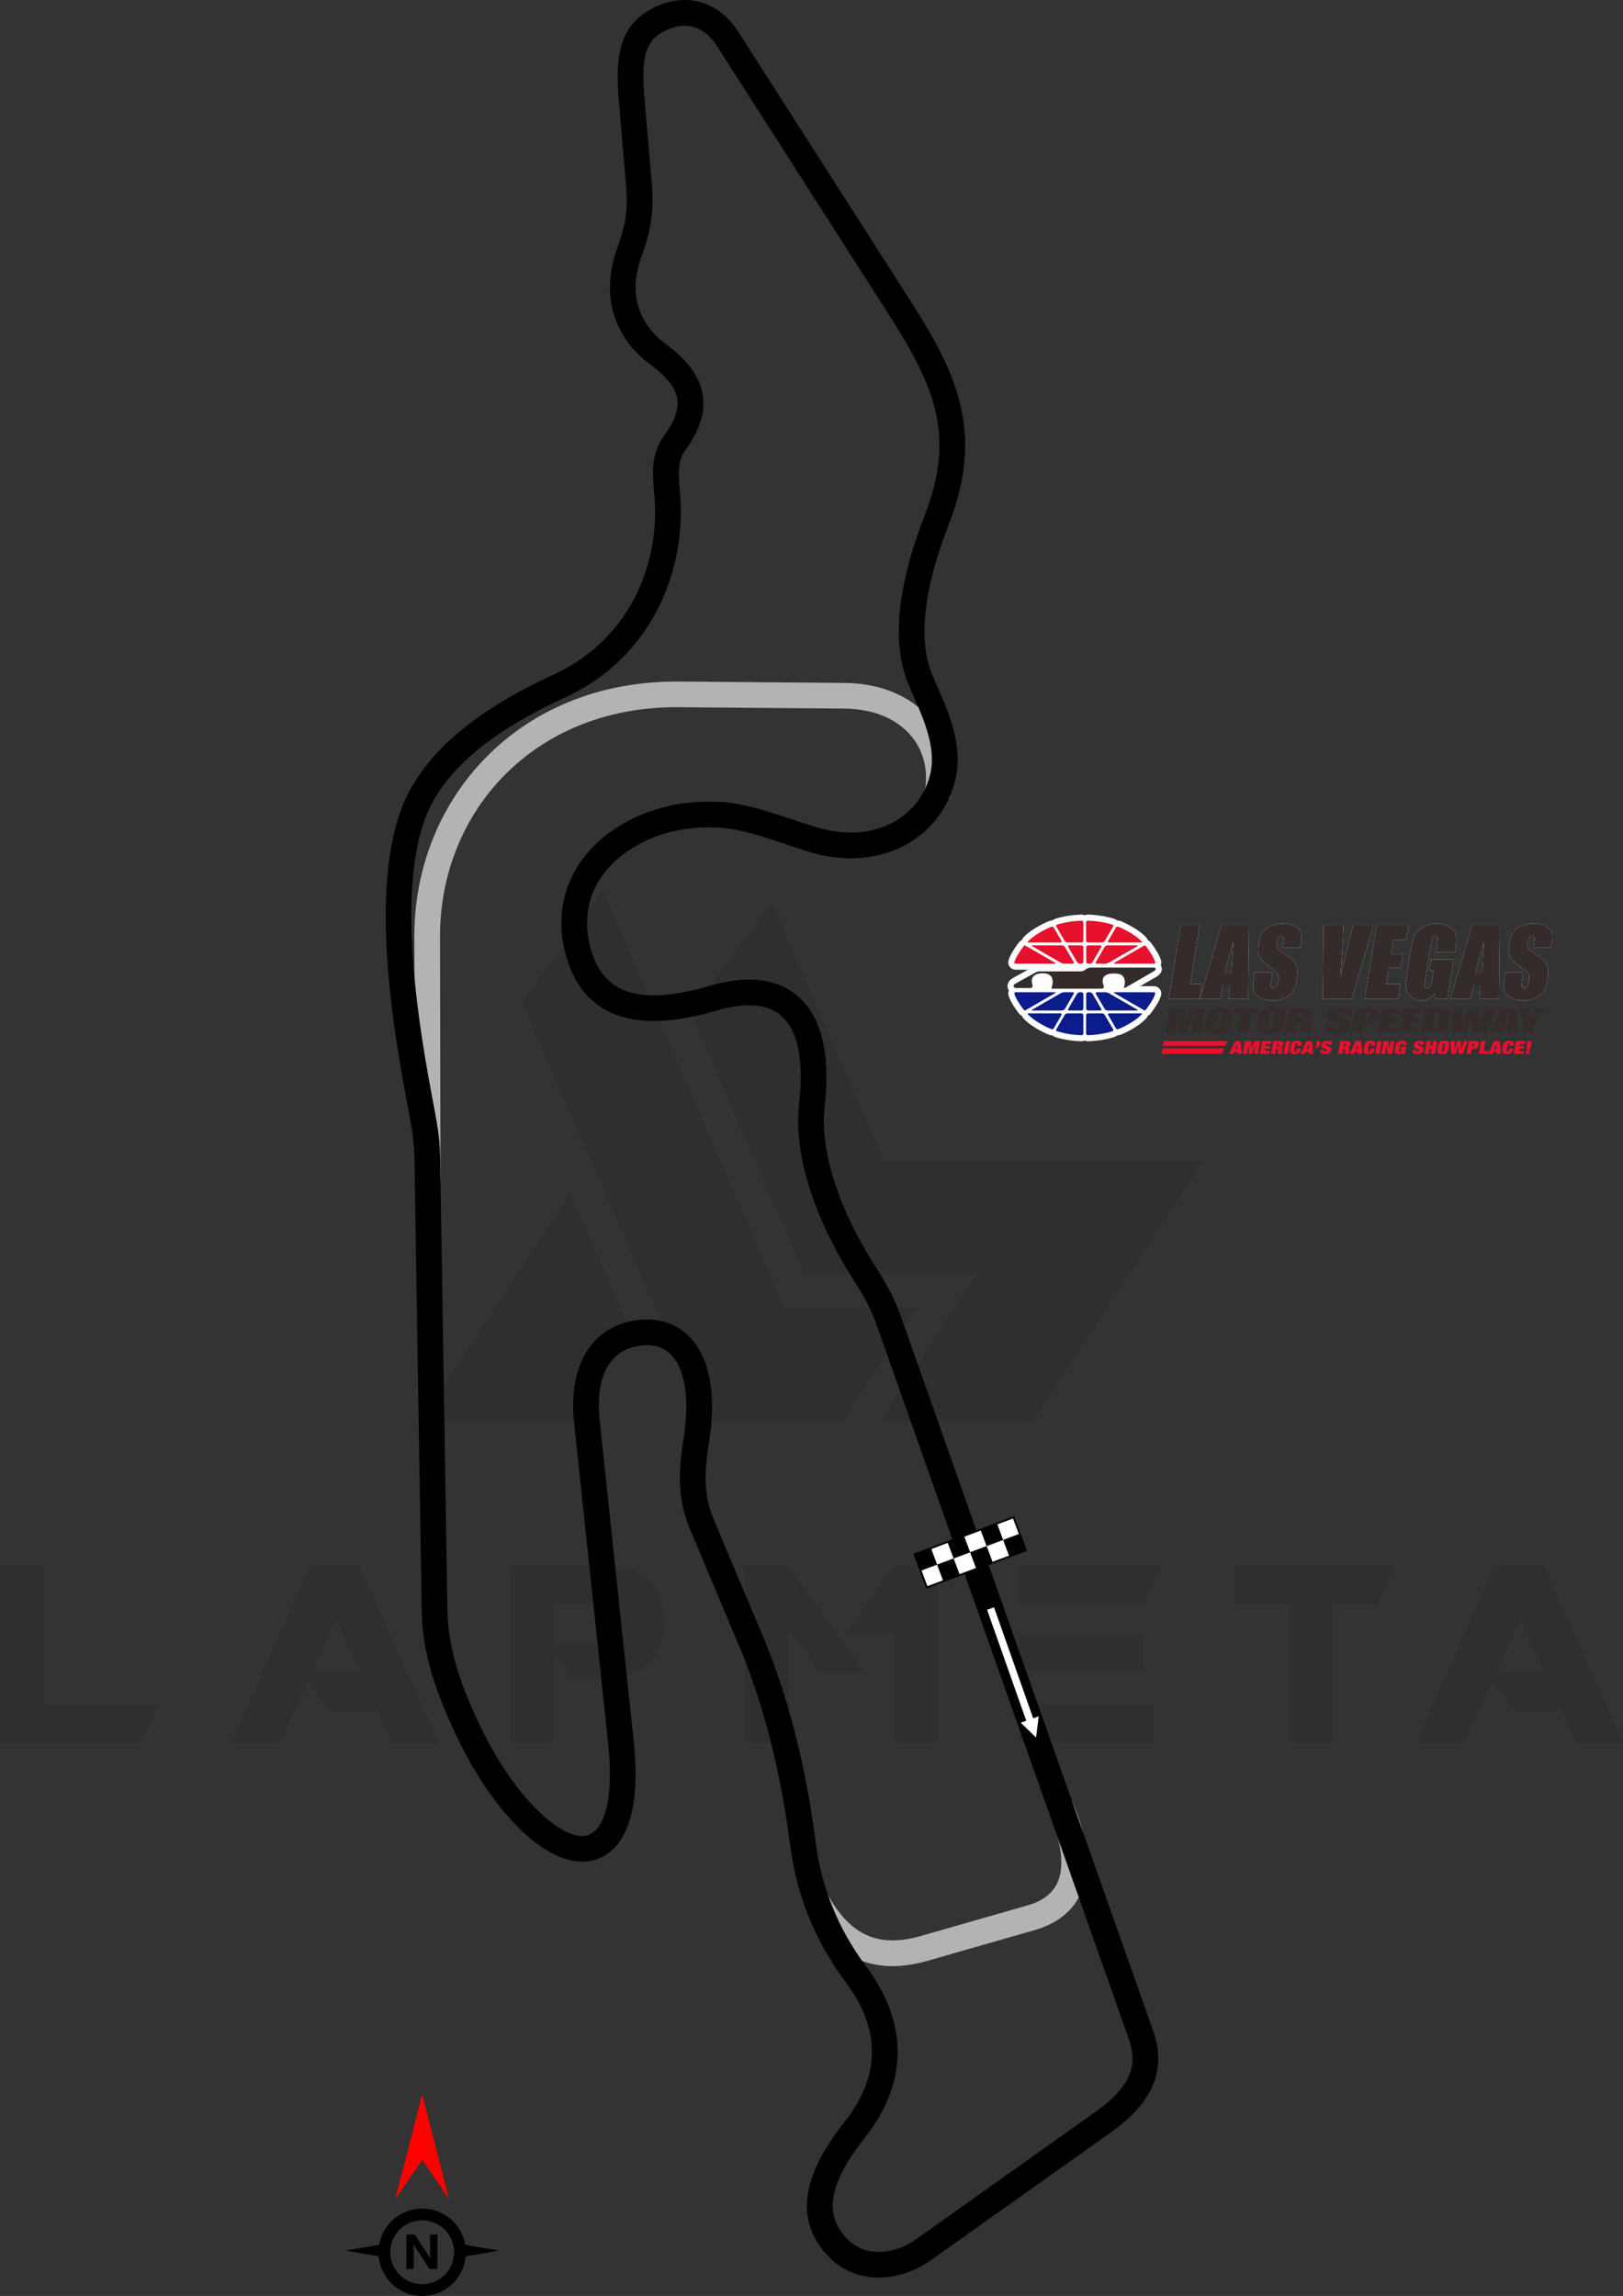 <?xml version="1.0" encoding="UTF-8"?>
<!DOCTYPE svg PUBLIC "-//W3C//DTD SVG 1.1//EN" "http://www.w3.org/Graphics/SVG/1.1/DTD/svg11.dtd">
<!-- Creator: CorelDRAW 2021 (64-Bit) -->
<svg xmlns="http://www.w3.org/2000/svg" xml:space="preserve" width="155.635mm" height="220.128mm" version="1.1" style="shape-rendering:geometricPrecision; text-rendering:geometricPrecision; image-rendering:optimizeQuality; fill-rule:evenodd; clip-rule:evenodd"
viewBox="0 0 2998.55 4241.11"
 xmlns:xlink="http://www.w3.org/1999/xlink"
 xmlns:xodm="http://www.corel.com/coreldraw/odm/2003">
 <rect x="0" y="0" width="2998.55" height="4241.11" fill="#333333" stroke="none"/>
 <defs>
  <style type="text/css">
   <![CDATA[
    .str0 {stroke:#FEFEFE;stroke-width:22.48;stroke-linejoin:round;stroke-miterlimit:4}
    .fil2 {fill:none}
    .fil4 {fill:none;fill-rule:nonzero}
    .fil1 {fill:#FEFEFE}
    .fil8 {fill:#332C2B}
    .fil12 {fill:black}
    .fil13 {fill:white}
    .fil6 {fill:#E8112D}
    .fil7 {fill:#0C1C8C}
    .fil3 {fill:#FEFEFE;fill-rule:nonzero}
    .fil5 {fill:#332C2B;fill-rule:nonzero}
    .fil10 {fill:black;fill-rule:nonzero}
    .fil9 {fill:#B3B3B3;fill-rule:nonzero}
    .fil14 {fill:red;fill-rule:nonzero}
    .fil15 {fill:white;fill-rule:nonzero}
    .fil0 {fill:#E8112D;fill-rule:nonzero}
    .fil11 {fill:black;fill-opacity:0.071}
   ]]>
  </style>
 </defs>
 <g id="Layer_x0020_1">
  <g id="_1604130727136">
   <path class="fil0" d="M2285.92 1928.18l-0.08 0 -3.55 9.71 3.64 0 -0.01 -9.71zm-0.03 14.88l-5.36 0 -1.44 3.61 -8.25 0 10.94 -23.67 10.05 0 2.55 23.67 -8.25 0 -0.24 -3.61z"/>
   <polygon class="fil0" points="2300.36,1923.01 2311.97,1923.01 2311.78,1937.49 2311.86,1937.49 2317.01,1923.01 2328.38,1923.01 2324.21,1946.67 2316.68,1946.67 2319.72,1929.44 2319.64,1929.44 2313.08,1946.67 2307.32,1946.67 2306.83,1929.44 2306.75,1929.44 2303.71,1946.67 2296.19,1946.67 "/>
   <polygon class="fil0" points="2331.98,1923.01 2349.19,1923.01 2348.25,1928.38 2339.04,1928.38 2338.39,1932.02 2347,1932.02 2346.09,1937.19 2337.48,1937.19 2336.76,1941.3 2346.33,1941.3 2345.38,1946.67 2327.81,1946.67 "/>
   <path class="fil0" d="M2358.72 1932.99l1.17 0c1.32,0 2.81,-0.5 3.21,-2.78 0.34,-1.96 -0.73,-2.42 -2.54,-2.42l-0.92 0 -0.92 5.2zm-6.25 -9.98l12.01 0c5.53,0 7.49,2.26 6.79,6.2 -0.66,3.78 -2.91,5.37 -5.77,5.7l-0.01 0.07c1.59,0.1 2.91,0.76 3.47,1.89 0.53,1.06 0.29,2.65 0.05,4.04l-0.35 1.96c-0.23,1.33 -0.27,2.45 -0.13,2.78 0.14,0.33 0.38,0.56 0.72,0.69l-0.06 0.33 -8.49 0c-0.43,-0.53 -0.2,-2.25 0,-3.41 0.2,-1.16 0.3,-2.35 0.5,-3.51 0.36,-2.02 -0.38,-2.39 -1.78,-2.39l-1.48 0 -1.64 9.31 -8.01 0 4.17 -23.67z"/>
   <polygon class="fil0" points="2375.57,1923.01 2383.57,1923.01 2379.4,1946.67 2371.39,1946.67 "/>
   <path class="fil0" d="M2396.94 1929.84c0.18,-1.03 0.51,-2.92 -1.13,-2.92 -2.08,0 -2.37,1.19 -3.56,7.92 -1.22,6.93 -1.2,7.92 0.77,7.92 1.28,0 1.98,-1.06 2.5,-4.01l0.32 -1.82 7.77 0 -0.26 1.49c-0.98,5.53 -4.22,8.71 -11.22,8.71 -10.29,0 -9.45,-4.74 -8.12,-12.29 1.29,-7.33 2.17,-12.29 12.45,-12.29 8.53,0 8.86,3.81 8.21,7.49l-0.3 1.72 -7.77 0 0.34 -1.92z"/>
   <path class="fil0" d="M2417.88 1928.18l-0.08 0 -3.55 9.71 3.64 0 -0.01 -9.71zm-0.02 14.88l-5.36 0 -1.44 3.61 -8.24 0 10.94 -23.67 10.05 0 2.55 23.67 -8.25 0 -0.24 -3.61z"/>
   <path class="fil0" d="M2432.44 1923.01l7.05 0 -0.9 5.11c-0.81,4.61 -2.13,7.52 -8.4,7.69l0.53 -2.98c1.91,-0.13 2.63,-0.6 3.14,-3.05l-2.6 0 1.19 -6.76z"/>
   <path class="fil0" d="M2453.19 1928.84c0.17,-0.99 -0.19,-1.92 -1.55,-1.92 -1.2,0 -1.99,0.83 -2.16,1.79 -0.83,4.71 11.52,2.29 10.03,10.74 -0.97,5.5 -4.43,7.69 -11.84,7.69 -6.12,0 -9.19,-1.72 -8.27,-6.93l0.11 -0.63 7.77 0 -0.19 1.09c-0.2,1.16 0.23,2.09 1.63,2.09 1.48,0 2.15,-1.06 2.33,-2.09 0.27,-1.52 -0.36,-1.86 -1.31,-2.35 -0.99,-0.5 -2.35,-0.96 -3.69,-1.56 -4.01,-1.79 -5.22,-3.08 -4.6,-6.59 0.58,-3.28 2.09,-5.07 4.13,-6.17 1.5,-0.79 3.66,-1.45 6.78,-1.45 8.08,0 8.86,3.31 8.17,7.25l-7.53 0 0.17 -0.96z"/>
   <path class="fil0" d="M2482.39 1932.99l1.16 0c1.32,0 2.81,-0.5 3.21,-2.78 0.35,-1.96 -0.73,-2.42 -2.53,-2.42l-0.92 0 -0.92 5.2zm-6.25 -9.98l12.01 0c5.53,0 7.49,2.26 6.79,6.2 -0.66,3.78 -2.91,5.37 -5.77,5.7l-0.01 0.07c1.59,0.1 2.91,0.76 3.47,1.89 0.53,1.06 0.29,2.65 0.05,4.04l-0.34 1.96c-0.23,1.33 -0.27,2.45 -0.13,2.78 0.14,0.33 0.38,0.56 0.72,0.69l-0.06 0.33 -8.48 0c-0.43,-0.53 -0.2,-2.25 0,-3.41 0.2,-1.16 0.3,-2.35 0.5,-3.51 0.35,-2.02 -0.38,-2.39 -1.78,-2.39l-1.48 0 -1.64 9.31 -8.01 0 4.17 -23.67z"/>
   <path class="fil0" d="M2508.7 1928.18l-0.08 0 -3.55 9.71 3.65 0 -0.01 -9.71zm-0.02 14.88l-5.36 0 -1.44 3.61 -8.24 0 10.93 -23.67 10.05 0 2.55 23.67 -8.25 0 -0.24 -3.61z"/>
   <path class="fil0" d="M2533.26 1929.84c0.18,-1.03 0.51,-2.92 -1.13,-2.92 -2.08,0 -2.37,1.19 -3.56,7.92 -1.22,6.93 -1.2,7.92 0.77,7.92 1.28,0 1.98,-1.06 2.5,-4.01l0.32 -1.82 7.77 0 -0.26 1.49c-0.98,5.53 -4.22,8.71 -11.23,8.71 -10.29,0 -9.45,-4.74 -8.12,-12.29 1.29,-7.33 2.17,-12.29 12.45,-12.29 8.53,0 8.86,3.81 8.21,7.49l-0.3 1.72 -7.77 0 0.34 -1.92z"/>
   <polygon class="fil0" points="2544.75,1923.01 2552.75,1923.01 2548.58,1946.67 2540.58,1946.67 "/>
   <polygon class="fil0" points="2568.96,1923.01 2576.49,1923.01 2572.32,1946.67 2563.75,1946.67 2561.88,1932.09 2561.8,1932.09 2559.23,1946.67 2551.94,1946.67 2556.11,1923.01 2564.8,1923.01 2566.34,1937.46 2566.42,1937.46 "/>
   <path class="fil0" d="M2588.16 1933.78l9.81 0 -2.27 12.89 -5.56 0 0.14 -1.92 -0.08 0c-1.73,2.09 -3.98,2.39 -6.3,2.39 -8.13,0 -7.33,-5.9 -6.21,-12.26 1.19,-6.76 2.61,-12.33 12.38,-12.33 7.93,0 9.07,3.28 8.23,8.02l-7.53 0 0.17 -0.96c0.31,-1.75 -0.01,-2.68 -1.57,-2.68 -1.92,0 -2.3,1.49 -2.55,2.92l-1.72 9.75c-0.26,1.45 -0.4,3.18 1.52,3.18 1.92,0 2.45,-1.23 2.76,-2.98l0.29 -1.62 -2.28 0 0.77 -4.37z"/>
   <path class="fil0" d="M2623.81 1928.84c0.17,-0.99 -0.18,-1.92 -1.54,-1.92 -1.2,0 -1.99,0.83 -2.16,1.79 -0.83,4.71 11.53,2.29 10.04,10.74 -0.97,5.5 -4.44,7.69 -11.85,7.69 -6.12,0 -9.18,-1.72 -8.26,-6.93l0.11 -0.63 7.76 0 -0.19 1.09c-0.21,1.16 0.23,2.09 1.63,2.09 1.48,0 2.14,-1.06 2.33,-2.09 0.27,-1.52 -0.35,-1.86 -1.31,-2.35 -0.99,-0.5 -2.35,-0.96 -3.68,-1.56 -4.01,-1.79 -5.22,-3.08 -4.6,-6.59 0.58,-3.28 2.09,-5.07 4.13,-6.17 1.5,-0.79 3.66,-1.45 6.78,-1.45 8.08,0 8.86,3.31 8.17,7.25l-7.53 0 0.17 -0.96z"/>
   <polygon class="fil0" points="2647.69,1923.01 2655.7,1923.01 2651.52,1946.67 2643.52,1946.67 2645.2,1937.13 2641.36,1937.13 2639.68,1946.67 2631.67,1946.67 2635.84,1923.01 2643.85,1923.01 2642.34,1931.56 2646.19,1931.56 "/>
   <path class="fil0" d="M2668.21 1926.92c-1.72,0 -2.22,0.99 -3.44,7.92 -1.22,6.93 -1.07,7.92 0.64,7.92 1.72,0 2.22,-0.99 3.44,-7.92 1.22,-6.93 1.08,-7.92 -0.65,-7.92zm0.77 -4.37c10.29,0 9.41,4.97 8.12,12.29 -1.33,7.56 -2.17,12.29 -12.46,12.29 -10.29,0 -9.45,-4.74 -8.12,-12.29 1.29,-7.33 2.17,-12.29 12.46,-12.29z"/>
   <polygon class="fil0" points="2704.29,1923.01 2711.81,1923.01 2702.92,1946.67 2694.35,1946.67 2694.75,1930.76 2694.67,1930.76 2689.59,1946.67 2680.86,1946.67 2680.35,1923.01 2688.12,1923.01 2687.04,1939.78 2687.12,1939.78 2692.6,1923.01 2699.65,1923.01 2699.53,1939.78 2699.61,1939.78 "/>
   <path class="fil0" d="M2719.94 1932.99l0.88 0c1.48,0 2.76,-0.23 3.18,-2.62 0.29,-1.62 -0.23,-2.58 -2.27,-2.58l-0.88 0 -0.92 5.2zm-6.25 -9.98l10.61 0c6.13,0 8.87,2.16 7.95,7.36 -0.93,5.27 -5.3,7.39 -10.71,7.39l-2.44 0 -1.57 8.92 -8.01 0 4.17 -23.67z"/>
   <polygon class="fil0" points="2736.42,1923.01 2744.43,1923.01 2741.2,1941.3 2749.93,1941.3 2748.99,1946.67 2732.25,1946.67 "/>
   <path class="fil0" d="M2764.53 1928.18l-0.08 0 -3.55 9.71 3.64 0 -0.01 -9.71zm-0.02 14.88l-5.37 0 -1.44 3.61 -8.25 0 10.94 -23.67 10.05 0 2.55 23.67 -8.25 0 -0.24 -3.61z"/>
   <path class="fil0" d="M2789.1 1929.84c0.18,-1.03 0.51,-2.92 -1.13,-2.92 -2.08,0 -2.37,1.19 -3.56,7.92 -1.22,6.93 -1.2,7.92 0.77,7.92 1.28,0 1.98,-1.06 2.51,-4.01l0.32 -1.82 7.76 0 -0.26 1.49c-0.97,5.53 -4.22,8.71 -11.22,8.71 -10.29,0 -9.45,-4.74 -8.12,-12.29 1.29,-7.33 2.17,-12.29 12.46,-12.29 8.53,0 8.85,3.81 8.21,7.49l-0.3 1.72 -7.77 0 0.34 -1.92z"/>
   <polygon class="fil0" points="2800.98,1923.01 2818.2,1923.01 2817.25,1928.38 2808.05,1928.38 2807.4,1932.02 2816.01,1932.02 2815.09,1937.19 2806.49,1937.19 2805.76,1941.3 2815.33,1941.3 2814.38,1946.67 2796.81,1946.67 "/>
   <path class="fil0" d="M2822.36 1923.01l7.52 0 -1.4 7.96 -2.28 8.62 -6 0 0.76 -8.62 1.4 -7.96zm-3.07 18.1l7.29 0 -0.98 5.57 -7.28 0 0.98 -5.57z"/>
   <polygon class="fil1" points="1909.38,1840.6 2076.88,1840.6 2076.88,1796.33 1909.38,1796.33 "/>
   <polygon class="fil2 str0" points="1909.38,1840.6 2076.88,1840.6 2076.88,1796.33 1909.38,1796.33 "/>
   <path class="fil3" d="M2131.32 1794.3l-52.41 30.29c-1.68,0.95 -2.62,0.21 -2.13,-1.64 0,0 8.71,-25.15 -16.91,-24.57 0,0 -28.08,-3.05 -21.78,19.78 0,0 2.85,4.96 0.22,7.14 0,0 -0.87,1.02 -7.57,1.02l-86.02 0c-1.92,0 -2.64,-1.32 -1.62,-2.93 0,0 10.19,-26.02 -17.44,-25.6 0,0 -23.46,-0.81 -18.79,19.27 0,0 1.32,3.14 0.75,5.19 0,0 -0.32,2.77 -4.82,2.9l-22.4 0c-6.85,0.29 -7.58,-2.61 -7.58,-2.61 -1.31,-3.94 4.89,-6.58 4.89,-6.58l36.16 -19.97c1.69,-0.93 4.64,-1.69 6.56,-1.69l76.27 0c1.93,0 4.82,-0.84 6.45,-1.86l5.15 -3.26c1.62,-1.02 4.52,-1.87 6.44,-1.87l116.59 0c0,0 4.08,0 3.95,2.77 0,0 0.14,1.75 -3.95,4.22z"/>
   <path class="fil4 str0" d="M2131.32 1794.3l-52.41 30.29c-1.68,0.95 -2.62,0.21 -2.13,-1.64 0,0 8.71,-25.15 -16.91,-24.57 0,0 -28.08,-3.05 -21.78,19.78 0,0 2.85,4.96 0.22,7.14 0,0 -0.87,1.02 -7.57,1.02l-86.02 0c-1.92,0 -2.64,-1.32 -1.62,-2.93 0,0 10.19,-26.02 -17.44,-25.6 0,0 -23.46,-0.81 -18.79,19.27 0,0 1.32,3.14 0.75,5.19 0,0 -0.32,2.77 -4.82,2.9l-22.4 0c-6.85,0.29 -7.58,-2.61 -7.58,-2.61 -1.31,-3.94 4.89,-6.58 4.89,-6.58l36.16 -19.97c1.69,-0.93 4.64,-1.69 6.56,-1.69l76.27 0c1.93,0 4.82,-0.84 6.45,-1.86l5.15 -3.26c1.62,-1.02 4.52,-1.87 6.44,-1.87l116.59 0c0,0 4.08,0 3.95,2.77 0,0 0.14,1.75 -3.95,4.22z"/>
   <path class="fil1" d="M2131.83 1770.95c1.33,2.99 2.32,5.81 2.32,5.81 0.65,1.81 -0.38,3.28 -2.32,3.28l-72.37 0c-1.91,0 -2.13,-0.79 -0.47,-1.75l52.54 -30.28c1.68,-0.95 3.35,-1.75 3.74,-1.75 0.39,0 1.66,1.27 2.81,2.81 0,0 9.82,13.12 13.74,21.87zm-121.55 9.09c-1.93,0 -3.48,-1.56 -3.48,-3.49l0 -26.78c0,-1.92 1.55,-3.5 3.48,-3.5l22.72 0c1.92,0 2.69,1.37 1.74,3.02l-16.19 27.73c-0.96,1.66 -3.32,3.01 -5.23,3.01l-3.03 0zm-8.74 -3.49c0,1.92 -1.56,3.49 -3.49,3.49l-3.01 0c-1.91,0 -4.28,-1.35 -5.26,-3.01l-16.18 -27.73c-0.98,-1.66 -0.19,-3.02 1.73,-3.02l22.72 0c1.93,0 3.49,1.58 3.49,3.5l0 26.78zm-17.83 0.47c0.97,1.66 0.19,3.01 -1.73,3.01l-15.63 0c-1.94,0 -4.86,-0.79 -6.54,-1.75l-52.54 -30.28c-1.67,-0.95 -1.45,-1.75 0.46,-1.75l54.54 0c1.92,0 4.28,1.37 5.23,3.02l16.2 27.73zm42.64 3.01c-1.92,0 -2.7,-1.35 -1.73,-3.01l16.18 -27.73c0.95,-1.66 3.33,-3.02 5.24,-3.02l54.53 0c1.92,0 2.13,0.8 0.47,1.75l-52.56 30.28c-1.65,0.96 -4.59,1.75 -6.51,1.75l-15.63 0zm83.19 -40.64c0.71,0.77 0.51,1.11 0.51,1.11 -0.13,0.38 -0.63,0.58 -2.39,0.52l-58.57 0c-1.92,0 -2.7,-1.34 -1.74,-3.01l14.23 -24.61c0.95,-1.65 3.16,-2.31 4.89,-1.46 0,0 28.16,11.35 43.07,27.45zm-167.46 -27.45c1.72,-0.86 3.91,-0.2 4.89,1.46l14.2 24.61c0.97,1.67 0.19,3.01 -1.73,3.01l-58.56 0c-1.76,0.07 -2.25,-0.14 -2.39,-0.52 0,0 -0.19,-0.34 0.5,-1.11 14.92,-16.1 43.09,-27.45 43.09,-27.45zm55.98 -11.27c1.91,-0.04 3.47,1.25 3.47,3.16l0 33.7c0,1.93 -1.56,3.49 -3.49,3.49l-25.78 0c-1.92,0 -4.28,-1.34 -5.25,-3.01l-15.5 -26.55c-0.95,-1.67 -0.46,-2.97 1.4,-3.44 0,0 19.16,-6.69 45.15,-7.34zm57.17 7.34c1.85,0.48 2.37,1.77 1.4,3.44l-15.5 26.55c-0.95,1.67 -3.32,3.01 -5.24,3.01l-25.8 0c-1.92,0 -3.5,-1.56 -3.5,-3.49l0 -33.7c0,-1.91 1.54,-3.2 3.49,-3.16 25.99,0.65 45.15,7.34 45.15,7.34zm-178.75 62.93c3.91,-8.75 13.75,-21.87 13.75,-21.87 1.16,-1.54 2.4,-2.81 2.79,-2.81 0.4,0 2.06,0.8 3.74,1.75l52.55 30.28c1.66,0.96 1.47,1.75 -0.46,1.75l-72.37 0c-1.91,0 -2.98,-1.47 -2.32,-3.28 0,0 0.99,-2.82 2.33,-5.81z"/>
   <path class="fil2 str0" d="M2131.83 1770.95c1.33,2.99 2.32,5.81 2.32,5.81 0.65,1.81 -0.38,3.28 -2.32,3.28l-72.37 0c-1.91,0 -2.13,-0.79 -0.47,-1.75l52.54 -30.28c1.68,-0.95 3.35,-1.75 3.74,-1.75 0.39,0 1.66,1.27 2.81,2.81 0,0 9.82,13.12 13.74,21.87zm-121.55 9.09c-1.93,0 -3.48,-1.56 -3.48,-3.49l0 -26.78c0,-1.92 1.55,-3.5 3.48,-3.5l22.72 0c1.92,0 2.69,1.37 1.74,3.02l-16.19 27.73c-0.96,1.66 -3.32,3.01 -5.23,3.01l-3.03 0zm-8.74 -3.49c0,1.92 -1.56,3.49 -3.49,3.49l-3.01 0c-1.91,0 -4.28,-1.35 -5.26,-3.01l-16.18 -27.73c-0.98,-1.66 -0.19,-3.02 1.73,-3.02l22.72 0c1.93,0 3.49,1.58 3.49,3.5l0 26.78zm-17.83 0.47c0.97,1.66 0.19,3.01 -1.73,3.01l-15.63 0c-1.94,0 -4.86,-0.79 -6.54,-1.75l-52.54 -30.28c-1.67,-0.95 -1.45,-1.75 0.46,-1.75l54.54 0c1.92,0 4.28,1.37 5.23,3.02l16.2 27.73zm42.64 3.01c-1.92,0 -2.7,-1.35 -1.73,-3.01l16.18 -27.73c0.95,-1.66 3.33,-3.02 5.24,-3.02l54.53 0c1.92,0 2.13,0.8 0.47,1.75l-52.56 30.28c-1.65,0.96 -4.59,1.75 -6.51,1.75l-15.63 0zm83.19 -40.64c0.71,0.77 0.51,1.11 0.51,1.11 -0.13,0.38 -0.63,0.58 -2.39,0.52l-58.57 0c-1.92,0 -2.7,-1.34 -1.74,-3.01l14.23 -24.61c0.95,-1.65 3.16,-2.31 4.89,-1.46 0,0 28.16,11.35 43.07,27.45zm-167.46 -27.45c1.72,-0.86 3.91,-0.2 4.89,1.46l14.2 24.61c0.97,1.67 0.19,3.01 -1.73,3.01l-58.56 0c-1.76,0.07 -2.25,-0.14 -2.39,-0.52 0,0 -0.19,-0.34 0.5,-1.11 14.92,-16.1 43.09,-27.45 43.09,-27.45zm55.98 -11.27c1.91,-0.04 3.47,1.25 3.47,3.16l0 33.7c0,1.93 -1.56,3.49 -3.49,3.49l-25.78 0c-1.92,0 -4.28,-1.34 -5.25,-3.01l-15.5 -26.55c-0.95,-1.67 -0.46,-2.97 1.4,-3.44 0,0 19.16,-6.69 45.15,-7.34zm57.17 7.34c1.85,0.48 2.37,1.77 1.4,3.44l-15.5 26.55c-0.95,1.67 -3.32,3.01 -5.24,3.01l-25.8 0c-1.92,0 -3.5,-1.56 -3.5,-3.49l0 -33.7c0,-1.91 1.54,-3.2 3.49,-3.16 25.99,0.65 45.15,7.34 45.15,7.34zm-178.75 62.93c3.91,-8.75 13.75,-21.87 13.75,-21.87 1.16,-1.54 2.4,-2.81 2.79,-2.81 0.4,0 2.06,0.8 3.74,1.75l52.55 30.28c1.66,0.96 1.47,1.75 -0.46,1.75l-72.37 0c-1.91,0 -2.98,-1.47 -2.32,-3.28 0,0 0.99,-2.82 2.33,-5.81z"/>
   <path class="fil1" d="M2118.09 1863.81c-1.15,1.53 -2.42,2.8 -2.81,2.8 -0.39,0 -2.06,-0.77 -3.74,-1.74l-52.54 -30.29c-1.66,-0.96 -1.45,-1.74 0.47,-1.74l72.37 0c1.93,0 2.97,1.49 2.32,3.3 0,0 -0.98,2.8 -2.32,5.79 -3.92,8.75 -13.74,21.88 -13.74,21.88zm-104.78 -30.97c1.92,0 4.28,1.35 5.23,3l16.19 27.74c0.96,1.67 0.19,3.02 -1.74,3.02l-22.72 0c-1.93,0 -3.48,-1.58 -3.48,-3.49l0 -26.79c0,-1.91 1.55,-3.47 3.48,-3.47l3.03 0zm-11.77 30.27c0,1.92 -1.55,3.49 -3.49,3.49l-22.71 0c-1.92,0 -2.71,-1.35 -1.73,-3.02l16.17 -27.74c0.99,-1.65 3.36,-3 5.27,-3l3.01 0c1.94,0 3.49,1.57 3.49,3.47l0 26.79zm-34.03 0.47c-0.95,1.67 -3.31,3.02 -5.23,3.02l-54.53 0c-1.91,0 -2.13,-0.77 -0.46,-1.74l52.54 -30.29c1.68,-0.96 4.6,-1.74 6.54,-1.74l15.63 0c1.91,0 2.7,1.35 1.73,3l-16.2 27.74zm74.47 -30.74c1.92,0 4.86,0.78 6.51,1.74l52.56 30.29c1.65,0.97 1.44,1.74 -0.47,1.74l-54.53 0c-1.91,0 -4.29,-1.35 -5.24,-3.02l-16.19 -27.74c-0.97,-1.65 -0.19,-3 1.73,-3l15.63 0zm24.5 68.09c-1.72,0.85 -3.93,0.2 -4.89,-1.46l-14.23 -24.61c-0.96,-1.65 -0.18,-3.02 1.73,-3.02l58.57 0c1.75,-0.05 2.26,0.15 2.38,0.53 0,0 0.2,0.34 -0.51,1.1 -14.91,16.12 -43.07,27.46 -43.07,27.46zm-167.48 -27.46c-0.7,-0.76 -0.5,-1.1 -0.5,-1.1 0.14,-0.37 0.63,-0.58 2.39,-0.53l58.56 0c1.93,0 2.7,1.37 1.73,3.02l-14.21 24.61c-0.97,1.66 -3.16,2.31 -4.88,1.46 0,0 -28.16,-11.34 -43.09,-27.46zm53.92 31.4c-1.86,-0.47 -2.36,-1.78 -1.4,-3.44l15.49 -26.56c0.98,-1.65 3.33,-3.02 5.26,-3.02l25.77 0c1.94,0 3.49,1.59 3.49,3.5l0 33.7c0,1.92 -1.55,3.22 -3.46,3.16 -25.99,-0.66 -45.15,-7.33 -45.15,-7.33zm57.17 7.33c-1.94,0.06 -3.49,-1.25 -3.49,-3.16l0 -33.7c0,-1.91 1.58,-3.5 3.5,-3.5l25.8 0c1.91,0 4.28,1.37 5.24,3.02l15.5 26.56c0.97,1.66 0.45,2.97 -1.4,3.44 0,0 -19.15,6.67 -45.14,7.33zm-135.93 -76.05c-0.66,-1.81 0.41,-3.3 2.32,-3.3l72.37 0c1.94,0 2.13,0.78 0.47,1.74l-52.55 30.29c-1.67,0.97 -3.34,1.74 -3.73,1.74 -0.39,0 -1.64,-1.27 -2.79,-2.8 0,0 -9.83,-13.13 -13.75,-21.88 -1.34,-2.99 -2.33,-5.79 -2.33,-5.79z"/>
   <path class="fil2 str0" d="M2118.09 1863.81c-1.15,1.53 -2.42,2.8 -2.81,2.8 -0.39,0 -2.06,-0.77 -3.74,-1.74l-52.54 -30.29c-1.66,-0.96 -1.45,-1.74 0.47,-1.74l72.37 0c1.93,0 2.97,1.49 2.32,3.3 0,0 -0.98,2.8 -2.32,5.79 -3.92,8.75 -13.74,21.88 -13.74,21.88zm-104.78 -30.97c1.92,0 4.28,1.35 5.23,3l16.19 27.74c0.96,1.67 0.19,3.02 -1.74,3.02l-22.72 0c-1.93,0 -3.48,-1.58 -3.48,-3.49l0 -26.79c0,-1.91 1.55,-3.47 3.48,-3.47l3.03 0zm-11.77 30.27c0,1.92 -1.55,3.49 -3.49,3.49l-22.71 0c-1.92,0 -2.71,-1.35 -1.73,-3.02l16.17 -27.74c0.99,-1.65 3.36,-3 5.27,-3l3.01 0c1.94,0 3.49,1.57 3.49,3.47l0 26.79zm-34.03 0.47c-0.95,1.67 -3.31,3.02 -5.23,3.02l-54.53 0c-1.91,0 -2.13,-0.77 -0.46,-1.74l52.54 -30.29c1.68,-0.96 4.6,-1.74 6.54,-1.74l15.63 0c1.91,0 2.7,1.35 1.73,3l-16.2 27.74zm74.47 -30.74c1.92,0 4.86,0.78 6.51,1.74l52.56 30.29c1.65,0.97 1.44,1.74 -0.47,1.74l-54.53 0c-1.91,0 -4.29,-1.35 -5.24,-3.02l-16.19 -27.74c-0.97,-1.65 -0.19,-3 1.73,-3l15.63 0zm24.5 68.09c-1.72,0.85 -3.93,0.2 -4.89,-1.46l-14.23 -24.61c-0.96,-1.65 -0.18,-3.02 1.73,-3.02l58.57 0c1.75,-0.05 2.26,0.15 2.38,0.53 0,0 0.2,0.34 -0.51,1.1 -14.91,16.12 -43.07,27.46 -43.07,27.46zm-167.48 -27.46c-0.7,-0.76 -0.5,-1.1 -0.5,-1.1 0.14,-0.37 0.63,-0.58 2.39,-0.53l58.56 0c1.93,0 2.7,1.37 1.73,3.02l-14.21 24.61c-0.97,1.66 -3.16,2.31 -4.88,1.46 0,0 -28.16,-11.34 -43.09,-27.46zm53.92 31.4c-1.86,-0.47 -2.36,-1.78 -1.4,-3.44l15.49 -26.56c0.98,-1.65 3.33,-3.02 5.26,-3.02l25.77 0c1.94,0 3.49,1.59 3.49,3.5l0 33.7c0,1.92 -1.55,3.22 -3.46,3.16 -25.99,-0.66 -45.15,-7.33 -45.15,-7.33zm57.17 7.33c-1.94,0.06 -3.49,-1.25 -3.49,-3.16l0 -33.7c0,-1.91 1.58,-3.5 3.5,-3.5l25.8 0c1.91,0 4.28,1.37 5.24,3.02l15.5 26.56c0.97,1.66 0.45,2.97 -1.4,3.44 0,0 -19.15,6.67 -45.14,7.33zm-135.93 -76.05c-0.66,-1.81 0.41,-3.3 2.32,-3.3l72.37 0c1.94,0 2.13,0.78 0.47,1.74l-52.55 30.29c-1.67,0.97 -3.34,1.74 -3.73,1.74 -0.39,0 -1.64,-1.27 -2.79,-2.8 0,0 -9.83,-13.13 -13.75,-21.88 -1.34,-2.99 -2.33,-5.79 -2.33,-5.79z"/>
   <polygon class="fil1" points="2216.44,1709.1 2199.04,1817.92 2220.56,1817.92 2216.17,1845.15 2159.3,1845.15 2181.06,1709.1 "/>
   <path class="fil1" d="M2274.91 1796.58c0.66,-15.41 1.91,-34.43 3.75,-57.05 -7.75,26 -13.04,45.01 -15.86,57.05l12.11 0zm32.73 -87.48l-1.53 136.05 -36.22 0 2.16 -24.45 -12.7 0 -6.03 24.45 -36.62 0 39.76 -136.05 51.18 0z"/>
   <path class="fil1" d="M2402.3 1750.28l-32.85 0 1.61 -10.09c0.76,-4.7 0.81,-7.7 0.17,-8.98 -0.63,-1.3 -1.91,-1.95 -3.88,-1.95 -2.14,0 -3.91,0.87 -5.28,2.61 -1.36,1.73 -2.32,4.36 -2.86,7.89 -0.75,4.54 -0.67,7.95 0.2,10.26 0.81,2.29 3.71,5.06 8.66,8.31 14.24,9.36 22.93,17.04 26.08,23.02 3.11,6.01 3.62,15.68 1.49,29 -1.54,9.69 -3.84,16.85 -6.87,21.43 -2.98,4.6 -7.96,8.47 -14.97,11.6 -6.99,3.07 -14.79,4.61 -23.42,4.63 -9.48,0 -17.28,-1.81 -23.44,-5.4 -6.08,-3.58 -9.72,-8.15 -10.91,-13.71 -1.19,-5.53 -0.97,-13.4 0.67,-23.6l1.43 -8.92 32.87 0 -2.67 16.57c-0.81,5.11 -0.9,8.37 -0.23,9.82 0.72,1.45 2.25,2.19 4.62,2.19 2.34,0 4.23,-0.93 5.64,-2.77 1.48,-1.85 2.5,-4.6 3.08,-8.23 1.28,-8.01 1.03,-13.25 -0.76,-15.72 -1.86,-2.46 -6.69,-6.58 -14.57,-12.35 -7.88,-5.84 -13.03,-10.06 -15.45,-12.69 -2.45,-2.63 -4.25,-6.27 -5.39,-10.92 -1.12,-4.65 -1.09,-10.59 0.06,-17.82 1.66,-10.42 4.22,-18.03 7.61,-22.86 3.47,-4.81 8.39,-8.57 14.76,-11.26 6.36,-2.74 13.76,-4.12 22.17,-4.12 9.17,0 16.75,1.5 22.72,4.46 6,2.98 9.71,6.73 11.08,11.27 1.39,4.48 1.23,12.12 -0.5,22.93l-0.86 5.38z"/>
   <path class="fil1" d="M2537.3 1709.1l-39.76 136.05 -53.69 0 1.33 -136.05 37.33 0c-1.71,37.48 -3.68,69.16 -5.98,95.04 6.03,-26.16 11.7,-49.41 16.97,-69.74l6.48 -25.31 37.32 0z"/>
   <polygon class="fil1" points="2543.33,1709.1 2602.35,1709.1 2597.99,1736.33 2574.37,1736.33 2570.24,1762.13 2592.34,1762.13 2588.2,1788 2566.11,1788 2561.31,1817.92 2587.29,1817.92 2582.94,1845.15 2521.59,1845.15 "/>
   <path class="fil1" d="M2688.02 1759.18l-35.39 0 1.98 -12.36c1.26,-7.78 1.69,-12.67 1.33,-14.63 -0.35,-1.95 -1.81,-2.94 -4.31,-2.94 -2.18,0 -3.81,0.85 -4.86,2.53 -1.04,1.68 -2.13,5.99 -3.23,12.94l-10.46 65.29c-0.97,6.12 -1.23,10.15 -0.77,12.11 0.47,1.9 1.91,2.86 4.25,2.86 2.6,0 4.5,-1.09 5.74,-3.28 1.31,-2.17 2.47,-6.43 3.48,-12.77l2.6 -16.14 -7.17 0 3.31 -20.67 41.42 0 -11.67 73.03 -22.26 0 -1.72 -9.74c-3.08,4.2 -6.64,7.36 -10.68,9.5 -3.98,2.07 -8.47,3.1 -13.43,3.13 -5.94,0 -11.3,-1.45 -16.05,-4.31 -4.68,-2.91 -8.02,-6.49 -10.03,-10.75 -2.02,-4.24 -2.99,-8.71 -2.91,-13.36 0.09,-4.7 0.87,-11.73 2.37,-21.09l6.44 -40.41c2.12,-13 4.31,-22.44 6.66,-28.33 2.33,-5.89 7.19,-11.26 14.59,-16.13 7.44,-4.93 16.44,-7.39 26.98,-7.4 10.37,0 18.62,2.15 24.77,6.39 6.16,4.26 9.79,9.34 10.93,15.21 1.14,5.82 0.81,14.32 -0.97,25.46l-0.95 5.88z"/>
   <path class="fil1" d="M2738.09 1796.58c0.69,-15.41 1.92,-34.43 3.77,-57.05 -7.75,26 -13.04,45.01 -15.86,57.05l12.09 0zm32.74 -87.48l-1.51 136.05 -36.21 0 2.14 -24.45 -12.69 0 -6.01 24.45 -36.65 0 39.75 -136.05 51.18 0z"/>
   <path class="fil1" d="M2865.51 1750.28l-32.85 0 1.61 -10.09c0.75,-4.7 0.82,-7.7 0.18,-8.98 -0.64,-1.3 -1.93,-1.95 -3.89,-1.95 -2.13,0 -3.89,0.87 -5.3,2.61 -1.35,1.73 -2.29,4.36 -2.85,7.89 -0.74,4.54 -0.66,7.95 0.21,10.26 0.8,2.29 3.7,5.06 8.67,8.31 14.25,9.36 22.93,17.04 26.07,23.02 3.12,6.01 3.61,15.68 1.51,29 -1.55,9.69 -3.87,16.85 -6.89,21.43 -2.99,4.6 -7.97,8.47 -14.96,11.6 -6.98,3.07 -14.8,4.61 -23.44,4.63 -9.47,0 -17.26,-1.81 -23.42,-5.4 -6.09,-3.58 -9.74,-8.15 -10.93,-13.71 -1.18,-5.53 -0.95,-13.4 0.66,-23.6l1.46 -8.92 32.84 0 -2.63 16.57c-0.84,5.11 -0.92,8.37 -0.26,9.82 0.73,1.45 2.27,2.19 4.64,2.19 2.34,0 4.23,-0.93 5.65,-2.77 1.46,-1.85 2.5,-4.6 3.1,-8.23 1.25,-8.01 1.01,-13.25 -0.77,-15.72 -1.86,-2.46 -6.72,-6.58 -14.58,-12.35 -7.87,-5.84 -13.03,-10.06 -15.46,-12.69 -2.45,-2.63 -4.25,-6.27 -5.39,-10.92 -1.12,-4.65 -1.09,-10.59 0.08,-17.82 1.67,-10.42 4.2,-18.03 7.59,-22.86 3.46,-4.81 8.39,-8.57 14.74,-11.26 6.39,-2.74 13.79,-4.12 22.18,-4.12 9.2,0 16.77,1.5 22.74,4.46 6.03,2.98 9.71,6.73 11.06,11.27 1.41,4.48 1.25,12.12 -0.48,22.93l-0.86 5.38z"/>
   <path class="fil5" d="M2131.32 1794.3l-52.41 30.29c-1.68,0.95 -2.62,0.21 -2.13,-1.64 0,0 8.71,-25.15 -16.91,-24.57 0,0 -28.08,-3.05 -21.78,19.78 0,0 2.85,4.96 0.22,7.14 0,0 -0.87,1.02 -7.57,1.02l-86.02 0c-1.92,0 -2.64,-1.32 -1.62,-2.93 0,0 10.19,-26.02 -17.44,-25.6 0,0 -23.46,-0.81 -18.79,19.27 0,0 1.32,3.14 0.75,5.19 0,0 -0.32,2.77 -4.82,2.9l-22.4 0c-6.85,0.29 -7.58,-2.61 -7.58,-2.61 -1.31,-3.94 4.89,-6.58 4.89,-6.58l36.16 -19.97c1.69,-0.93 4.64,-1.69 6.56,-1.69l76.27 0c1.93,0 4.82,-0.84 6.45,-1.86l5.15 -3.26c1.62,-1.02 4.52,-1.87 6.44,-1.87l116.59 0c0,0 4.08,0 3.95,2.77 0,0 0.14,1.75 -3.95,4.22z"/>
   <path class="fil6" d="M2131.83 1770.95c1.33,2.99 2.32,5.81 2.32,5.81 0.65,1.81 -0.38,3.28 -2.32,3.28l-72.37 0c-1.91,0 -2.13,-0.79 -0.47,-1.75l52.54 -30.28c1.68,-0.95 3.35,-1.75 3.74,-1.75 0.39,0 1.66,1.27 2.81,2.81 0,0 9.82,13.12 13.74,21.87zm-121.55 9.09c-1.93,0 -3.48,-1.56 -3.48,-3.49l0 -26.78c0,-1.92 1.55,-3.5 3.48,-3.5l22.72 0c1.92,0 2.69,1.37 1.74,3.02l-16.19 27.73c-0.96,1.66 -3.32,3.01 -5.23,3.01l-3.03 0zm-8.74 -3.49c0,1.92 -1.56,3.49 -3.49,3.49l-3.01 0c-1.91,0 -4.28,-1.35 -5.26,-3.01l-16.18 -27.73c-0.98,-1.66 -0.19,-3.02 1.73,-3.02l22.72 0c1.93,0 3.49,1.58 3.49,3.5l0 26.78zm-17.83 0.47c0.97,1.66 0.19,3.01 -1.73,3.01l-15.63 0c-1.94,0 -4.86,-0.79 -6.54,-1.75l-52.54 -30.28c-1.67,-0.95 -1.45,-1.75 0.46,-1.75l54.54 0c1.92,0 4.28,1.37 5.23,3.02l16.2 27.73zm42.64 3.01c-1.92,0 -2.7,-1.35 -1.73,-3.01l16.18 -27.73c0.95,-1.66 3.33,-3.02 5.24,-3.02l54.53 0c1.92,0 2.13,0.8 0.47,1.75l-52.56 30.28c-1.65,0.96 -4.59,1.75 -6.51,1.75l-15.63 0zm83.19 -40.64c0.71,0.77 0.51,1.11 0.51,1.11 -0.13,0.38 -0.63,0.58 -2.39,0.52l-58.57 0c-1.92,0 -2.7,-1.34 -1.74,-3.01l14.23 -24.61c0.95,-1.65 3.16,-2.31 4.89,-1.46 0,0 28.16,11.35 43.07,27.45zm-167.46 -27.45c1.72,-0.86 3.91,-0.2 4.89,1.46l14.2 24.61c0.97,1.67 0.19,3.01 -1.73,3.01l-58.56 0c-1.76,0.07 -2.25,-0.14 -2.39,-0.52 0,0 -0.19,-0.34 0.5,-1.11 14.92,-16.1 43.09,-27.45 43.09,-27.45zm55.98 -11.27c1.91,-0.04 3.47,1.25 3.47,3.16l0 33.7c0,1.93 -1.56,3.49 -3.49,3.49l-25.78 0c-1.92,0 -4.28,-1.34 -5.25,-3.01l-15.5 -26.55c-0.95,-1.67 -0.46,-2.97 1.4,-3.44 0,0 19.16,-6.69 45.15,-7.34zm57.17 7.34c1.85,0.48 2.37,1.77 1.4,3.44l-15.5 26.55c-0.95,1.67 -3.32,3.01 -5.24,3.01l-25.8 0c-1.92,0 -3.5,-1.56 -3.5,-3.49l0 -33.7c0,-1.91 1.54,-3.2 3.49,-3.16 25.99,0.65 45.15,7.34 45.15,7.34zm-178.75 62.93c3.91,-8.75 13.75,-21.87 13.75,-21.87 1.16,-1.54 2.4,-2.81 2.79,-2.81 0.4,0 2.06,0.8 3.74,1.75l52.55 30.28c1.66,0.96 1.47,1.75 -0.46,1.75l-72.37 0c-1.91,0 -2.98,-1.47 -2.32,-3.28 0,0 0.99,-2.82 2.33,-5.81z"/>
   <path class="fil7" d="M2118.09 1863.81c-1.15,1.53 -2.42,2.8 -2.81,2.8 -0.39,0 -2.06,-0.77 -3.74,-1.74l-52.54 -30.29c-1.66,-0.96 -1.45,-1.74 0.47,-1.74l72.37 0c1.93,0 2.97,1.49 2.32,3.3 0,0 -0.98,2.8 -2.32,5.79 -3.92,8.75 -13.74,21.88 -13.74,21.88zm-104.78 -30.97c1.92,0 4.28,1.35 5.23,3l16.19 27.74c0.96,1.67 0.19,3.02 -1.74,3.02l-22.72 0c-1.93,0 -3.48,-1.58 -3.48,-3.49l0 -26.79c0,-1.91 1.55,-3.47 3.48,-3.47l3.03 0zm-11.77 30.27c0,1.92 -1.55,3.49 -3.49,3.49l-22.71 0c-1.92,0 -2.71,-1.35 -1.73,-3.02l16.17 -27.74c0.99,-1.65 3.36,-3 5.27,-3l3.01 0c1.94,0 3.49,1.57 3.49,3.47l0 26.79zm-34.03 0.47c-0.95,1.67 -3.31,3.02 -5.23,3.02l-54.53 0c-1.91,0 -2.13,-0.77 -0.46,-1.74l52.54 -30.29c1.68,-0.96 4.6,-1.74 6.54,-1.74l15.63 0c1.91,0 2.7,1.35 1.73,3l-16.2 27.74zm74.47 -30.74c1.92,0 4.86,0.78 6.51,1.74l52.56 30.29c1.65,0.97 1.44,1.74 -0.47,1.74l-54.53 0c-1.91,0 -4.29,-1.35 -5.24,-3.02l-16.19 -27.74c-0.97,-1.65 -0.19,-3 1.73,-3l15.63 0zm24.5 68.09c-1.72,0.85 -3.93,0.2 -4.89,-1.46l-14.23 -24.61c-0.96,-1.65 -0.18,-3.02 1.73,-3.02l58.57 0c1.75,-0.05 2.26,0.15 2.38,0.53 0,0 0.2,0.34 -0.51,1.1 -14.91,16.12 -43.07,27.46 -43.07,27.46zm-167.48 -27.46c-0.7,-0.76 -0.5,-1.1 -0.5,-1.1 0.14,-0.37 0.63,-0.58 2.39,-0.53l58.56 0c1.93,0 2.7,1.37 1.73,3.02l-14.21 24.61c-0.97,1.66 -3.16,2.31 -4.88,1.46 0,0 -28.16,-11.34 -43.09,-27.46zm53.92 31.4c-1.86,-0.47 -2.36,-1.78 -1.4,-3.44l15.49 -26.56c0.98,-1.65 3.33,-3.02 5.26,-3.02l25.77 0c1.94,0 3.49,1.59 3.49,3.5l0 33.7c0,1.92 -1.55,3.22 -3.46,3.16 -25.99,-0.66 -45.15,-7.33 -45.15,-7.33zm57.17 7.33c-1.94,0.06 -3.49,-1.25 -3.49,-3.16l0 -33.7c0,-1.91 1.58,-3.5 3.5,-3.5l25.8 0c1.91,0 4.28,1.37 5.24,3.02l15.5 26.56c0.97,1.66 0.45,2.97 -1.4,3.44 0,0 -19.15,6.67 -45.14,7.33zm-135.93 -76.05c-0.66,-1.81 0.41,-3.3 2.32,-3.3l72.37 0c1.94,0 2.13,0.78 0.47,1.74l-52.55 30.29c-1.67,0.97 -3.34,1.74 -3.73,1.74 -0.39,0 -1.64,-1.27 -2.79,-2.8 0,0 -9.83,-13.13 -13.75,-21.88 -1.34,-2.99 -2.33,-5.79 -2.33,-5.79z"/>
   <polygon class="fil8" points="2216.44,1709.1 2199.04,1817.92 2220.56,1817.92 2216.17,1845.15 2159.3,1845.15 2181.06,1709.1 "/>
   <path class="fil8" d="M2274.91 1796.58c0.66,-15.41 1.91,-34.43 3.75,-57.05 -7.75,26 -13.04,45.01 -15.86,57.05l12.11 0zm32.73 -87.48l-1.53 136.05 -36.22 0 2.16 -24.45 -12.7 0 -6.03 24.45 -36.62 0 39.76 -136.05 51.18 0z"/>
   <path class="fil8" d="M2402.3 1750.28l-32.85 0 1.61 -10.09c0.76,-4.7 0.81,-7.7 0.17,-8.98 -0.63,-1.3 -1.91,-1.95 -3.88,-1.95 -2.14,0 -3.91,0.87 -5.28,2.61 -1.36,1.73 -2.32,4.36 -2.86,7.89 -0.75,4.54 -0.67,7.95 0.2,10.26 0.81,2.29 3.71,5.06 8.66,8.31 14.24,9.36 22.93,17.04 26.08,23.02 3.11,6.01 3.62,15.68 1.49,29 -1.54,9.69 -3.84,16.85 -6.87,21.43 -2.98,4.6 -7.96,8.47 -14.97,11.6 -6.99,3.07 -14.79,4.61 -23.42,4.63 -9.48,0 -17.28,-1.81 -23.44,-5.4 -6.08,-3.58 -9.72,-8.15 -10.91,-13.71 -1.19,-5.53 -0.97,-13.4 0.67,-23.6l1.43 -8.92 32.87 0 -2.67 16.57c-0.81,5.11 -0.9,8.37 -0.23,9.82 0.72,1.45 2.25,2.19 4.62,2.19 2.34,0 4.23,-0.93 5.64,-2.77 1.48,-1.85 2.5,-4.6 3.08,-8.23 1.28,-8.01 1.03,-13.25 -0.76,-15.72 -1.86,-2.46 -6.69,-6.58 -14.57,-12.35 -7.88,-5.84 -13.03,-10.06 -15.45,-12.69 -2.45,-2.63 -4.25,-6.27 -5.39,-10.92 -1.12,-4.65 -1.09,-10.59 0.06,-17.82 1.66,-10.42 4.22,-18.03 7.61,-22.86 3.47,-4.81 8.39,-8.57 14.76,-11.26 6.36,-2.74 13.76,-4.12 22.17,-4.12 9.17,0 16.75,1.5 22.72,4.46 6,2.98 9.71,6.73 11.08,11.27 1.39,4.48 1.23,12.12 -0.5,22.93l-0.86 5.38z"/>
   <path class="fil8" d="M2537.3 1709.1l-39.76 136.05 -53.69 0 1.33 -136.05 37.33 0c-1.71,37.48 -3.68,69.16 -5.98,95.04 6.03,-26.16 11.7,-49.41 16.97,-69.74l6.48 -25.31 37.32 0z"/>
   <polygon class="fil8" points="2543.33,1709.1 2602.35,1709.1 2597.99,1736.33 2574.37,1736.33 2570.24,1762.13 2592.34,1762.13 2588.2,1788 2566.11,1788 2561.31,1817.92 2587.29,1817.92 2582.94,1845.15 2521.59,1845.15 "/>
   <path class="fil8" d="M2688.02 1759.18l-35.39 0 1.98 -12.36c1.26,-7.78 1.69,-12.67 1.33,-14.63 -0.35,-1.95 -1.81,-2.94 -4.31,-2.94 -2.18,0 -3.81,0.85 -4.86,2.53 -1.04,1.68 -2.13,5.99 -3.23,12.94l-10.46 65.29c-0.97,6.12 -1.23,10.15 -0.77,12.11 0.47,1.9 1.91,2.86 4.25,2.86 2.6,0 4.5,-1.09 5.74,-3.28 1.31,-2.17 2.47,-6.43 3.48,-12.77l2.6 -16.14 -7.17 0 3.31 -20.67 41.42 0 -11.67 73.03 -22.26 0 -1.72 -9.74c-3.08,4.2 -6.64,7.36 -10.68,9.5 -3.98,2.07 -8.47,3.1 -13.43,3.13 -5.94,0 -11.3,-1.45 -16.05,-4.31 -4.68,-2.91 -8.02,-6.49 -10.03,-10.75 -2.02,-4.24 -2.99,-8.71 -2.91,-13.36 0.09,-4.7 0.87,-11.73 2.37,-21.09l6.44 -40.41c2.12,-13 4.31,-22.44 6.66,-28.33 2.33,-5.89 7.19,-11.26 14.59,-16.13 7.44,-4.93 16.44,-7.39 26.98,-7.4 10.37,0 18.62,2.15 24.77,6.39 6.16,4.26 9.79,9.34 10.93,15.21 1.14,5.82 0.81,14.32 -0.97,25.46l-0.95 5.88z"/>
   <path class="fil8" d="M2738.09 1796.58c0.69,-15.41 1.92,-34.43 3.77,-57.05 -7.75,26 -13.04,45.01 -15.86,57.05l12.09 0zm32.74 -87.48l-1.51 136.05 -36.21 0 2.14 -24.45 -12.69 0 -6.01 24.45 -36.65 0 39.75 -136.05 51.18 0z"/>
   <path class="fil8" d="M2865.51 1750.28l-32.85 0 1.61 -10.09c0.75,-4.7 0.82,-7.7 0.18,-8.98 -0.64,-1.3 -1.93,-1.95 -3.89,-1.95 -2.13,0 -3.89,0.87 -5.3,2.61 -1.35,1.73 -2.29,4.36 -2.85,7.89 -0.74,4.54 -0.66,7.95 0.21,10.26 0.8,2.29 3.7,5.06 8.67,8.31 14.25,9.36 22.93,17.04 26.07,23.02 3.12,6.01 3.61,15.68 1.51,29 -1.55,9.69 -3.87,16.85 -6.89,21.43 -2.99,4.6 -7.97,8.47 -14.96,11.6 -6.98,3.07 -14.8,4.61 -23.44,4.63 -9.47,0 -17.26,-1.81 -23.42,-5.4 -6.09,-3.58 -9.74,-8.15 -10.93,-13.71 -1.18,-5.53 -0.95,-13.4 0.66,-23.6l1.46 -8.92 32.84 0 -2.63 16.57c-0.84,5.11 -0.92,8.37 -0.26,9.82 0.73,1.45 2.27,2.19 4.64,2.19 2.34,0 4.23,-0.93 5.65,-2.77 1.46,-1.85 2.5,-4.6 3.1,-8.23 1.25,-8.01 1.01,-13.25 -0.77,-15.72 -1.86,-2.46 -6.72,-6.58 -14.58,-12.35 -7.87,-5.84 -13.03,-10.06 -15.46,-12.69 -2.45,-2.63 -4.25,-6.27 -5.39,-10.92 -1.12,-4.65 -1.09,-10.59 0.08,-17.82 1.67,-10.42 4.2,-18.03 7.59,-22.86 3.46,-4.81 8.39,-8.57 14.74,-11.26 6.39,-2.74 13.79,-4.12 22.18,-4.12 9.2,0 16.77,1.5 22.74,4.46 6.03,2.98 9.71,6.73 11.06,11.27 1.41,4.48 1.25,12.12 -0.48,22.93l-0.86 5.38z"/>
   <path class="fil0" d="M2146.03 1946.64l111.45 0 4.51 -10.18 -114.29 0 -1.68 10.18zm3.89 -23.61l-1.47 8.95 115.54 0 3.97 -8.95 -118.03 0z"/>
   <path class="fil5" d="M2471.92 1873.94c0,-2.22 0.92,-5.04 4.7,-5.04 0.71,0 3.02,0.08 3.02,2.51 0,1.43 -1.08,2.52 0.05,4.51l17.7 0c0.4,-2.13 1.07,-4.84 1.07,-5.68 0,-7.15 -9.76,-7.91 -14.92,-8.73 -5.72,-0.34 -7.1,-0.29 -11.46,0 -11.06,0.75 -19.99,4.54 -19.99,15.46 0,9.43 15.98,10.41 22.53,16.69l0 4c0,2.23 -1.78,4.18 -4.73,4.18 -0.66,0 -3.02,0.08 -3.02,-2.19 0,-0.84 1.01,-5.33 1.64,-7.83l-19.38 -0.37c-0.4,1.79 -1.4,4.63 -1.4,5.48l0 5.45c0,6.31 19.19,7.19 21,7.19 10.74,0 26.36,-1.4 26.36,-17.32 0,-12.14 -23.17,-11.93 -23.17,-18.31z"/>
   <path class="fil5" d="M2191.88 1908.03l14.72 -32.74 0.2 1.18 -5.67 31.88 17.02 0 8.76 -45.95 -27.43 0 -10.08 25.67 0 -26.18 -26.5 0c-0.7,0.33 -1.1,0.71 -1.37,1.08 -2.77,14.81 -5.8,29.61 -8.44,45.04l17.37 0 6.25 -32.7 2.59 32.74 12.58 0z"/>
   <path class="fil5" d="M2326.72 1862.57l-44.91 0c-0.41,2.77 -1.75,7.85 -1.75,8.68 0,0.84 0.42,0.72 0.42,0.72l11.36 0 0 2.46 -6.36 33.91 20.06 0 7.38 -36.45 11.76 0c0.73,-3.11 1.4,-6.13 2.04,-9.32z"/>
   <path class="fil5" d="M2253.44 1898.7c-0.04,0.15 -0.07,0.3 -0.11,0.45 -0.19,0.69 -0.83,1.31 -1.6,1.78 -0.82,0.39 -1.81,0.71 -2.67,0.92 -2.37,-0.02 -3.29,-0.9 -3.29,-2.7 0,-0.68 2.04,-12.13 3.88,-21.02 0.69,-2.84 1.41,-5.35 2.09,-7.05 0.39,-0.93 2.77,-1.21 3.61,-1.21 1.55,0 3.34,0.6 3.34,2.36 0,0.22 -0.22,1.55 -0.58,3.56 -1.2,5.75 -3.48,16.34 -4.69,22.92zm23.83 -15.3c0.7,-2.79 1.26,-6.6 1.49,-8.65 0.18,-1.17 0.29,-1.97 0.29,-2.15 0,-9.83 -13.17,-11.08 -20.14,-11.08 -0.86,0 -5.23,0.07 -8.59,0.32 -6.02,0.43 -15.52,1.4 -19.55,10.18 -0.65,1.41 -4.36,17.85 -5.01,24.46 -0.19,1.02 -0.31,1.73 -0.31,1.93 0,2.21 0.71,4 1.85,5.49 0.02,0.03 0.04,0.06 0.06,0.08 0.18,0.24 0.38,0.47 0.58,0.68 0.09,0.09 0.18,0.18 0.27,0.27 4.26,4.19 12.43,5.25 17.07,5.25 0.84,0 2.94,0.2 7.93,-0.34 5.33,-0.55 11.22,-0.92 16.09,-4.88 5.18,-4.21 5.9,-9.6 6.65,-14.88 0.46,-2.15 0.92,-4.47 1.33,-6.7z"/>
   <path class="fil5" d="M2348.3 1870.61c0.5,-0.86 2.73,-1.13 3.55,-1.13 1.55,0 3.34,0.6 3.34,2.37 0,0.22 -0.22,1.55 -0.58,3.55 -1.19,5.76 -3.48,16.34 -4.69,22.92 -0.03,0.15 -0.07,0.3 -0.11,0.44 -0.1,0.38 -0.34,0.73 -0.66,1.05 -1.1,0.81 -3.25,1.4 -4.44,1.6 -1.76,-0.21 -2.45,-1.08 -2.45,-2.65 0,-0.62 1.75,-10.48 3.47,-19 0.83,-3.66 1.72,-7.01 2.57,-9.16zm27.23 1.62c0,-9.83 -13.17,-11.08 -20.14,-11.08 -0.86,0 -5.23,0.07 -8.59,0.32 -0.21,0.02 -0.44,0.04 -0.67,0.05l-0.43 0c-0.02,0.01 -0.05,0.03 -0.07,0.04 -6.02,0.49 -14.6,1.86 -18.39,10.09 -0.65,1.41 -4.36,17.85 -5.01,24.47 -0.19,1.02 -0.31,1.73 -0.31,1.93 0,2.21 0.71,4 1.85,5.49 0.02,0.03 0.04,0.05 0.06,0.08 0.18,0.24 0.38,0.46 0.58,0.68 0.09,0.09 0.18,0.18 0.27,0.27 4.26,4.19 12.43,5.26 17.07,5.26 0.84,0 2.94,0.2 7.93,-0.34 5.33,-0.54 11.22,-0.92 16.09,-4.88 1.77,-1.44 2.99,-3.03 3.9,-4.69 0.06,-0.11 0.13,-0.22 0.19,-0.33 0.07,-0.13 0.14,-0.28 0.2,-0.42 1.73,-3.45 2.11,-7.24 2.66,-10.93 0.29,-1.43 0.58,-2.87 0.86,-4.32 0.03,-0.11 0.05,-0.23 0.09,-0.34 1.04,-3.62 1.81,-9.96 1.81,-10.79 0,-0.02 -0,-0.03 -0,-0.04 0.03,-0.25 0.05,-0.44 0.05,-0.51z"/>
   <path class="fil5" d="M2402.13 1879.96l-2.77 0c0.66,-3.86 1.32,-6.9 2.08,-10.03l1.39 0c2.31,-0.02 5.24,0.52 5.24,3.34 0,3.9 -2.14,6.73 -5.93,6.68zm24.77 -9.54c0,-4.84 -5.09,-7.56 -9.63,-7.56l-34.33 0 -8.53 40.67c0.41,1.21 0.07,2.5 0.04,4.98l19.47 0c0.05,-2.27 1.9,-21.45 5.94,-21.45 1.19,0 4.29,0.69 4.86,3.35l-2.98 14.6 0 3.5 19.05 0c0.48,-2.66 2.76,-13.19 2.76,-15.29l0 -4.71c-1.83,-3.34 -5.75,-3.44 -8.4,-4.3 8.48,-0.39 11.76,-7.17 11.76,-13.8z"/>
   <path class="fil5" d="M2745.51 1861.91l-11.27 30.86 0 -31.22 -18.83 0c-0.85,-0.03 -2.15,0.33 -2.77,0.7 -3.82,10.13 -7.85,20.56 -11.69,30.52l1.08 -31.03 -19.72 0 0 46.21 26.1 0c4.3,-9.45 6.63,-17.14 11.74,-25.6l0 25.68 25.87 0 18.87 -46.11 -19.4 0z"/>
   <path class="fil5" d="M2786.51 1891.35l-7.11 0 7.11 -20.43 0 20.43zm-13.12 -29.48l-18.86 46.03 20.41 0c0.55,-2.93 1.56,-5.48 3.01,-8.1l6.23 0c0.28,0.31 0.57,0.52 0.57,1.36 0,0.83 -0.33,1.52 0,6.67l19.77 0 -1.34 -45.96 -29.8 0z"/>
   <path class="fil5" d="M2836.92 1862.07c-3.44,5.9 -6.11,11.96 -8.96,17.26 -0.87,-5.58 -1.88,-11.62 -2.61,-17.42l-19.05 0 9.04 29.51 -3.33 16.49 20.06 0c0.41,-2.53 1.18,-4.84 1.28,-7.26 0.94,-13.34 15.37,-25.83 22.29,-38.58l-18.7 0z"/>
   <path class="fil5" d="M2570.69 1877.85c0.02,-0.84 1.01,-4.36 1.63,-6.3l13.76 0c0.74,-2.77 1.43,-5.83 1.71,-9.31l-34.49 0 -8.81 44.28c0,0.53 0.35,1.21 0.38,1.65l35.19 0c0.7,-3.12 1.04,-6.12 1.7,-8.96 -14.25,-0.4 -14.83,-0.35 -15.1,-0.62 0.67,-3.28 1.35,-6.61 2.29,-9.56 10.31,-0.22 8.69,0.58 13.13,-0.7 0.36,-2.44 0.71,-4.79 1.34,-8.79l-12.74 0 0 -1.7z"/>
   <path class="fil5" d="M2653.9 1897.34c-0.23,1.1 -3.77,2.82 -4.1,2.78l-3.79 0 6.08 -30.18 4.09 0c2.31,-0.02 2.56,2.67 2.56,3.34 0,0.83 -2.82,16.07 -4.85,24.06zm11.02 -35.47l-32 0 -9.13 45.16c0,0.35 0.05,0.81 0.44,1.18l32.95 0c3.72,0.02 13.69,-2.35 15.54,-5.78 2.22,-4.13 6.86,-28.43 6.86,-31.34 0,-7.39 -9.66,-9.24 -14.66,-9.22z"/>
   <path class="fil5" d="M2526.14 1881.64l-5.15 0c0.67,-4.53 1.31,-7.89 2.06,-11.38l5.78 0c1.49,-0.01 2.22,1.5 2.22,2.34 0,2.06 -1.21,9.07 -4.91,9.04zm9.42 -19.44l-30.64 0 -9.15 44.99c0,0.18 0.33,0.86 0.4,1.14l19.71 0c0.91,-6.65 2.24,-13.3 4.01,-18.89 17.59,1.46 28.65,-1.86 28.65,-18.2 0,-6.46 -7.52,-9.07 -12.98,-9.05z"/>
   <path class="fil5" d="M2622.7 1879.35c-11.84,-0.02 -12.4,0.03 -12.69,-0.24 0.34,-2.6 0.98,-5.27 1.95,-7.87l13.79 0c0.73,-3.47 1.41,-6.51 1.7,-9.29l-34.5 0 -9.11 46.39 35.86 -0.83c0.4,-2.44 0.74,-4.8 1.36,-9.13l-14.77 0 0 -2.05c0.03,-11.25 4.43,-6.42 14.77,-7.77 0.7,-2.64 2.04,-7.56 2.04,-8.39 0,-0.84 -0.41,-0.83 -0.41,-0.83z"/>
  </g>
  <path class="fil9" d="M766.36 2180.77l-0.8 -450.82 0.02 -5.01c1.04,-125.47 49.08,-241.87 133.38,-327.02 84.17,-85.03 204.33,-138.74 349.71,-139l5.93 0.02 305.86 2.55c17.58,0.14 34.18,1.89 49.69,5.06 46.02,9.4 82.98,31.25 108.52,61.1 25.91,30.29 39.88,68.56 39.53,110.34 -0.1,12.06 -1.39,24.34 -3.92,36.73l-46.46 -9.48c1.93,-9.46 2.92,-18.69 2.99,-27.62 0.25,-30.07 -9.71,-57.51 -28.19,-79.12 -18.85,-22.04 -46.74,-38.29 -81.94,-45.48 -12.66,-2.59 -26.22,-4.02 -40.58,-4.13l-305.86 -2.55 -5.56 -0.02c-131.79,0.23 -240.35,48.56 -316.07,125.06 -75.6,76.37 -118.69,180.99 -119.62,293.94l-0.02 4.64 0.8 450.82 -47.39 0z"/>
  <g id="_1604701023808">
   <path class="fil9" d="M1529.08 3499.43c21.45,39.05 45.94,63.85 73.93,75.85 27.72,11.88 60.26,11.73 97.96,0.92l197.64 -56.64c5.94,-1.7 11.28,-3.6 16.02,-5.68 21.72,-9.52 35.59,-24.35 41.9,-43.68 6.95,-21.31 5.58,-48.81 -3.79,-81.52 -3.97,-13.87 -9.28,-28.38 -15.89,-43.45l43.49 -18.96c7.62,17.38 13.67,33.87 18.12,49.4 11.99,41.83 13.2,78.65 3.23,109.21 -10.62,32.55 -33.17,57.18 -68.1,72.49 -7.04,3.09 -14.37,5.73 -21.97,7.91l-197.64 56.64c-48.25,13.83 -91.22,13.46 -129.55,-2.97 -38.06,-16.31 -70.21,-47.94 -96.98,-96.66l41.63 -22.86z"/>
   <path class="fil10" d="M750.33 2027.76c-31.16,-165.95 -70.37,-432.69 9.2,-572.37 48.89,-85.82 140.08,-152.6 263.03,-209.18l-0.02 -0.04c64.49,-29.67 110.46,-74.37 140.71,-125.28 35.48,-59.7 49.61,-127.98 46.78,-190.78 -0.22,-4.96 -0.9,-12.79 -1.58,-20.65 -3.01,-34.68 -6.13,-70.62 18.1,-103.98 18.81,-25.89 27.87,-48.14 24.85,-68.1 -3.08,-20.35 -18.89,-41.07 -49.87,-64.01 -33.08,-24.49 -57.41,-56.75 -68.38,-95.62 -9.92,-35.19 -8.7,-75.33 7.17,-119.41 4.83,-13.41 10.19,-28.44 13.73,-46.63 3.46,-17.75 5.19,-38.87 2.95,-65.14l-13.26 -155.46c-3.09,-36.24 -4.09,-67.67 1.4,-95 6.13,-30.53 19.91,-54.76 46.46,-72.47l2.66 -1.71c28.33,-18.13 59.45,-25.51 89.18,-20.31 30.02,5.25 57.91,23.03 79.34,55.15l1.78 2.67 0 0.09 316.94 495.3c44.05,68.83 78,129.18 93.12,194.24 15.41,66.29 11.06,135.85 -22.3,221.21 -19.81,50.7 -36.5,106.27 -42.19,158.88 -4.46,41.23 -2.16,80.49 10.85,113.67 4.18,10.67 8.59,20.55 13.01,30.5 19.76,44.36 43.93,102.8 32.38,160.62 -1.24,6.24 -2.91,12.71 -4.98,19.35 -14.66,47.19 -46.43,84.83 -89.06,107.72 -41.93,22.51 -94.17,30.67 -150.56,19.41 -9.04,-1.81 -18.56,-4.24 -28.53,-7.34 -58.28,-18.11 -117.44,-43 -169.04,-44.67 -50.12,-1.62 -96.94,6.64 -139.82,29.05 -41.35,21.61 -69.3,50.1 -84.79,81.98 -16.33,33.59 -19.06,71.42 -9.27,109.2 11.42,44.06 34.21,71.13 68.08,82.68 37.09,12.64 88.23,8.67 152.93,-10.31 34.31,-10.07 65.21,-13.53 92.23,-10.45 28.15,3.21 52.17,13.44 71.62,30.62 19.06,16.84 33.11,39.94 41.69,69.21 10.28,35.05 12.8,79.28 6.72,132.51 -3.79,33.22 -1,75.92 14.35,128.15 12.99,44.21 34.88,94.98 69.16,152.23 3.45,5.77 6.81,11.03 10.36,16.61 14.7,23.07 32.51,50.99 45.9,88.9l466.98 1322.01c11.82,33.46 13.44,65.73 0.73,98.08 -12.09,30.78 -37.07,60.49 -78.67,90.03l-332.61 236.2c-29.16,20.71 -64.12,32.4 -98,31.98 -32.47,-0.39 -63.87,-11.68 -88.64,-36.4 -35.03,-34.97 -47.47,-74.45 -40.42,-118.89 6.49,-40.91 30.15,-85.07 68.24,-133.13 33.31,-42.03 49.57,-84.75 49.92,-126.89 0.37,-43.31 -16.05,-87.03 -47.97,-129.73 -29.44,-39.38 -52.33,-80.27 -69.37,-122.79 -16.97,-42.35 -28.03,-86.27 -33.91,-131.89 -10.79,-83.81 -25.98,-155.83 -42.74,-217.01 -16.7,-60.95 -34.96,-111.15 -51.99,-151.55l-90.38 -214.51c-12.82,-30.43 -17.74,-59.64 -18.33,-88.32 -0.57,-27.7 2.92,-54.4 7.11,-81.17 5.17,-33.02 5.95,-62.23 2.83,-87.04 -3.2,-25.46 -10.47,-45.51 -21.25,-59.48 -9.64,-12.5 -22.44,-20.25 -37.87,-22.67 -6.96,-1.09 -14.79,-1.11 -23.46,-0.02 -28.21,3.54 -48.53,17.08 -60.9,38.1 -14.2,24.14 -19.16,58.45 -14.79,99.68l62.67 590.5c6.63,62.5 3.67,109 -5.55,142.66 -12.37,45.16 -36.16,69.21 -64.41,78.46 -39.3,12.87 -86.46,-6.93 -132.28,-49.1 -42.55,-39.16 -85.53,-98.74 -119.82,-168.75 -21.33,-43.55 -38.26,-83.9 -49.99,-122.87 -11.97,-39.75 -18.67,-78.41 -19.3,-117.95l-12.79 -792.72c-1.32,-81.85 -0.49,-72.61 -16.13,-155.87zm46.65 -8.74c17.13,91.22 15.53,80.87 16.99,170.95l12.68 785.63c0.56,34.66 6.61,69.16 17.44,105.13 11.06,36.75 26.98,74.71 47.02,115.62 31.62,64.56 70.86,119.14 109.41,154.62 33.15,30.51 63.94,45.93 85.45,38.88 13.71,-4.49 25.86,-18.34 33.37,-45.75 7.73,-28.22 10.04,-68.84 4.06,-125.2l-62.67 -590.5c-5.44,-51.33 1.64,-95.59 21.11,-128.67 20.01,-34.02 52.09,-55.82 96.03,-61.34 12.63,-1.59 24.81,-1.43 36.47,0.4 27.95,4.37 50.98,18.23 68.17,40.51 16.05,20.81 26.64,48.71 30.91,82.71 3.6,28.64 2.71,62.21 -3.21,100.05 -3.84,24.55 -7.04,48.86 -6.55,72.99 0.48,23.15 4.4,46.61 14.61,70.85l90.38 214.51c17.7,42.01 36.69,94.18 54.03,157.5 17.28,63.09 32.94,137.27 44.04,223.51 5.34,41.47 15.43,81.48 30.93,120.18 15.44,38.53 36.36,75.82 63.42,112.01 38.13,51 57.72,104.42 57.27,158.53 -0.45,52.88 -20.03,105.46 -60.14,156.07 -33.12,41.78 -53.46,78.73 -58.58,111.01 -4.56,28.76 3.76,54.58 27.03,77.82 15.4,15.37 35.17,22.4 55.74,22.65 23.8,0.29 48.76,-8.21 69.94,-23.25l332.61 -236.2c33.6,-23.86 53.22,-46.43 61.95,-68.66 8.12,-20.67 6.78,-42.14 -1.29,-65l-466.98 -1322.01c-11.74,-33.23 -27.8,-58.43 -41.07,-79.24 -4.15,-6.5 -8.06,-12.63 -11.1,-17.72 -36.54,-61.03 -59.98,-115.5 -73.99,-163.2 -17.37,-59.11 -20.44,-108.24 -16.03,-146.92 5.35,-46.89 3.44,-84.82 -5.05,-113.74 -6.03,-20.56 -15.32,-36.27 -27.57,-47.1 -11.87,-10.49 -27.17,-16.81 -45.6,-18.91 -20.79,-2.37 -45.39,0.54 -73.46,8.77 -74.24,21.78 -134.86,25.67 -181.56,9.76 -49.92,-17.01 -82.98,-54.93 -98.75,-115.76 -12.62,-48.69 -8.94,-97.77 12.43,-141.72 19.82,-40.76 54.66,-76.72 105.61,-103.35 50.74,-26.52 105.33,-36.32 163.24,-34.44 56.44,1.83 119.6,27.49 181.49,46.72 7.7,2.39 15.68,4.4 23.89,6.04 45.16,9.02 86.32,2.84 118.78,-14.58 31.75,-17.04 55.36,-44.94 66.21,-79.84 1.37,-4.41 2.6,-9.32 3.68,-14.71 8.64,-43.25 -12.37,-94.56 -29.04,-132 -4.96,-11.14 -9.89,-22.2 -13.94,-32.55 -16.04,-40.9 -19.04,-87.69 -13.83,-135.97 6.21,-57.41 24.05,-117.1 45.16,-171.14 29.5,-75.49 33.53,-136.19 20.25,-193.33 -13.57,-58.38 -45.38,-114.64 -86.8,-179.37l-316.9 -495.24 -0.04 0.03 -1.22 -1.93c-13.65,-20.46 -30.51,-31.62 -48.12,-34.7 -17.89,-3.13 -37.28,1.75 -55.55,13.43l-1.73 1.15c-14.88,9.93 -22.73,24.14 -26.39,42.36 -4.3,21.42 -3.26,49.09 -0.47,81.8l13.26 155.46c2.64,31.01 0.51,56.37 -3.69,77.97 -4.12,21.15 -10.25,38.35 -15.78,53.69 -12.28,34.11 -13.42,64.51 -6.06,90.61 7.96,28.21 26.09,51.98 50.9,70.35 41.83,30.97 63.6,61.82 68.64,95.04 5.09,33.61 -7.19,66.96 -33.39,103.04 -13.78,18.98 -11.44,45.97 -9.17,72.01 0.59,6.77 1.17,13.45 1.58,22.69 3.21,71.34 -12.89,149 -53.29,216.98 -34.9,58.72 -87.75,110.21 -161.71,144.24l-0.09 0c-113.66,52.29 -197.86,112.83 -241.54,189.52 -72.14,126.64 -32.45,387.69 -3.81,540.21z"/>
  </g>
  <path class="fil11" d="M-0 3218.51l0 -326.68 81.13 0 0 255.83 213.1 0 -32.45 70.85 -261.78 0zm964.36 -1366.22l337.5 773.44 253.67 0 137.92 -210.4 -245.01 0 -334.8 -770.73 -149.28 207.69zm460.82 -186.06l208.23 478.66 589 0 -314.24 480.29 -281.25 0 0 -0.54 176.32 -269.35 -316.41 0 -210.94 -485.7 149.28 -203.36zm-259.62 793.99l-108.17 165.51 -281.25 0 0 -0.54 278 -420.25 111.42 255.29zm-355.35 758.83l-86.54 0 -26.5 -58.95 -88.16 0 -40.02 -54.63 -51.38 113.58 -89.78 0 144.95 -326.68 91.41 0 146.03 326.68zm-145.49 -130.89l-44.35 -97.36 -43.27 97.36 87.62 0zm359.68 -53l98.44 0c14.06,-4.33 21.09,-17.31 20.55,-38.94 0,-17.85 -8.65,-29.21 -27.04,-33.54l-91.95 0 0 72.48zm32.45 64.91l-32.99 -47.6 0 166.05 -81.13 0 0 -326.68 195.25 0c57.33,10.28 86.54,41.11 87.08,93.57l0 19.47c-0.54,53 -29.21,84.92 -86,94.65l-82.21 -0 0 0.54zm538.16 -11.9l-81.13 0 -56.25 -77.88 0 208.23 -81.67 0 0 -326.68 81.13 0 137.92 196.33zm56.25 -195.79l81.13 0 0 326.14 -81.67 0 0 -200.12 -88.16 0 88.7 -126.02zm480.29 255.29l0 70.85 -248.26 0 0 -70.85 248.26 0zm-19.47 -129.81l0 69.77 -228.79 0 0 -69.77 228.79 0zm35.7 -125.48l-35.7 71.39 -228.79 0 0 -71.39 264.48 0zm232.57 70.31l-97.9 0 0 -70.31 294.77 0 -32.99 70.31 -81.67 0 0 255.83 -81.67 0 0 -255.83 -0.54 0zm618.21 256.37l-86.54 0 -26.5 -58.95 -88.16 0 -40.02 -54.63 -51.38 113.58 -89.78 0 144.95 -326.68 91.41 0 146.03 326.68zm-145.49 -130.89l-44.35 -97.36 -43.27 97.36 87.62 0z"/>
  <g id="_1604701025488">
   <g>
    <rect class="fil12" transform="matrix(1.367 -0.511 0.511 1.367 1689.6 2871.14)" width="22.3" height="22.3"/>
    <rect class="fil13" transform="matrix(1.367 -0.511 0.511 1.367 1720.09 2859.73)" width="22.3" height="22.3"/>
    <rect class="fil12" transform="matrix(1.367 -0.511 0.511 1.367 1750.58 2848.33)" width="22.3" height="22.3"/>
    <rect class="fil13" transform="matrix(1.367 -0.511 0.511 1.367 1781.07 2836.93)" width="22.3" height="22.3"/>
    <rect class="fil12" transform="matrix(1.367 -0.511 0.511 1.367 1811.56 2825.52)" width="22.3" height="22.3"/>
    <rect class="fil13" transform="matrix(1.367 -0.511 0.511 1.367 1842.05 2814.12)" width="22.3" height="22.3"/>
    <rect class="fil13" transform="matrix(1.367 -0.511 0.511 1.367 1701 2901.63)" width="22.3" height="22.3"/>
    <rect class="fil12" transform="matrix(1.367 -0.511 0.511 1.367 1731.49 2890.23)" width="22.3" height="22.3"/>
    <rect class="fil13" transform="matrix(1.367 -0.511 0.511 1.367 1761.98 2878.82)" width="22.3" height="22.3"/>
    <rect class="fil12" transform="matrix(1.367 -0.511 0.511 1.367 1792.47 2867.42)" width="22.3" height="22.3"/>
    <rect class="fil13" transform="matrix(1.367 -0.511 0.511 1.367 1822.97 2856.01)" width="22.3" height="22.3"/>
    <rect class="fil12" transform="matrix(1.367 -0.511 0.511 1.367 1853.46 2844.61)" width="22.3" height="22.3"/>
   </g>
   <path class="fil10" d="M1874.14 2802.12l23.4 62.57 -186.12 69.61 -23.99 -64.15c62.01,-23.27 124.08,-46.42 186.13,-69.62l0.59 1.59zm8.23 31.68l-10.8 -28.9 -179.78 67.23 21.61 57.81 179.78 -67.24 -10.81 -28.91z"/>
  </g>
  <g id="_1604701025968">
   <path class="fil10" d="M780.02 4079.66c22.26,0 42.43,9.04 57.04,23.64l0.04 0.04c11.52,11.52 19.57,26.5 22.46,43.24l62.23 10.72 -61.4 10.58c-1.78,19.31 -10.35,36.64 -23.3,49.59l-0.04 0c-14.61,14.6 -34.78,23.64 -57.04,23.64 -22.29,0 -42.48,-9.04 -57.08,-23.64 -12.95,-12.95 -21.52,-30.29 -23.3,-49.59l-61.4 -10.58 62.23 -10.72c2.89,-16.74 10.94,-31.72 22.46,-43.24l0 -0.04c14.6,-14.6 34.79,-23.64 57.08,-23.64zm28.15 111.56l-14.49 0 -26.29 -40.07c-1.53,-2.34 -2.61,-4.1 -3.2,-5.28l-0.17 0c0.23,2.25 0.35,5.7 0.35,10.31l0 35.05 -13.57 0 0 -63.77 15.49 0 25.3 38.82c1.15,1.76 2.21,3.49 3.2,5.21l0.18 0c-0.24,-1.47 -0.36,-4.4 -0.36,-8.76l0 -35.26 13.57 0 0 63.77zm13.6 -72.59c-10.67,-10.66 -25.44,-17.26 -41.75,-17.26 -16.3,0 -31.06,6.61 -41.73,17.28 -10.69,10.65 -17.28,25.42 -17.28,41.73 0,16.3 6.61,31.06 17.28,41.73 10.67,10.67 25.43,17.28 41.73,17.28 16.31,0 31.08,-6.59 41.75,-17.26 10.65,-10.69 17.26,-25.45 17.26,-41.75 0,-16.31 -6.6,-31.08 -17.26,-41.75z"/>
   <polygon class="fil14" points="780.02,3989.72 730.33,4062.02 780.02,3868.72 829.72,4062.02 "/>
  </g>
  <polygon class="fil15" points="1908.86,3174.04 1836.49,2969 1823.67,2973.53 1896.04,3178.56 1885.83,3182.16 1914.18,3209.53 1919.06,3170.43 "/>
 </g>
</svg>

